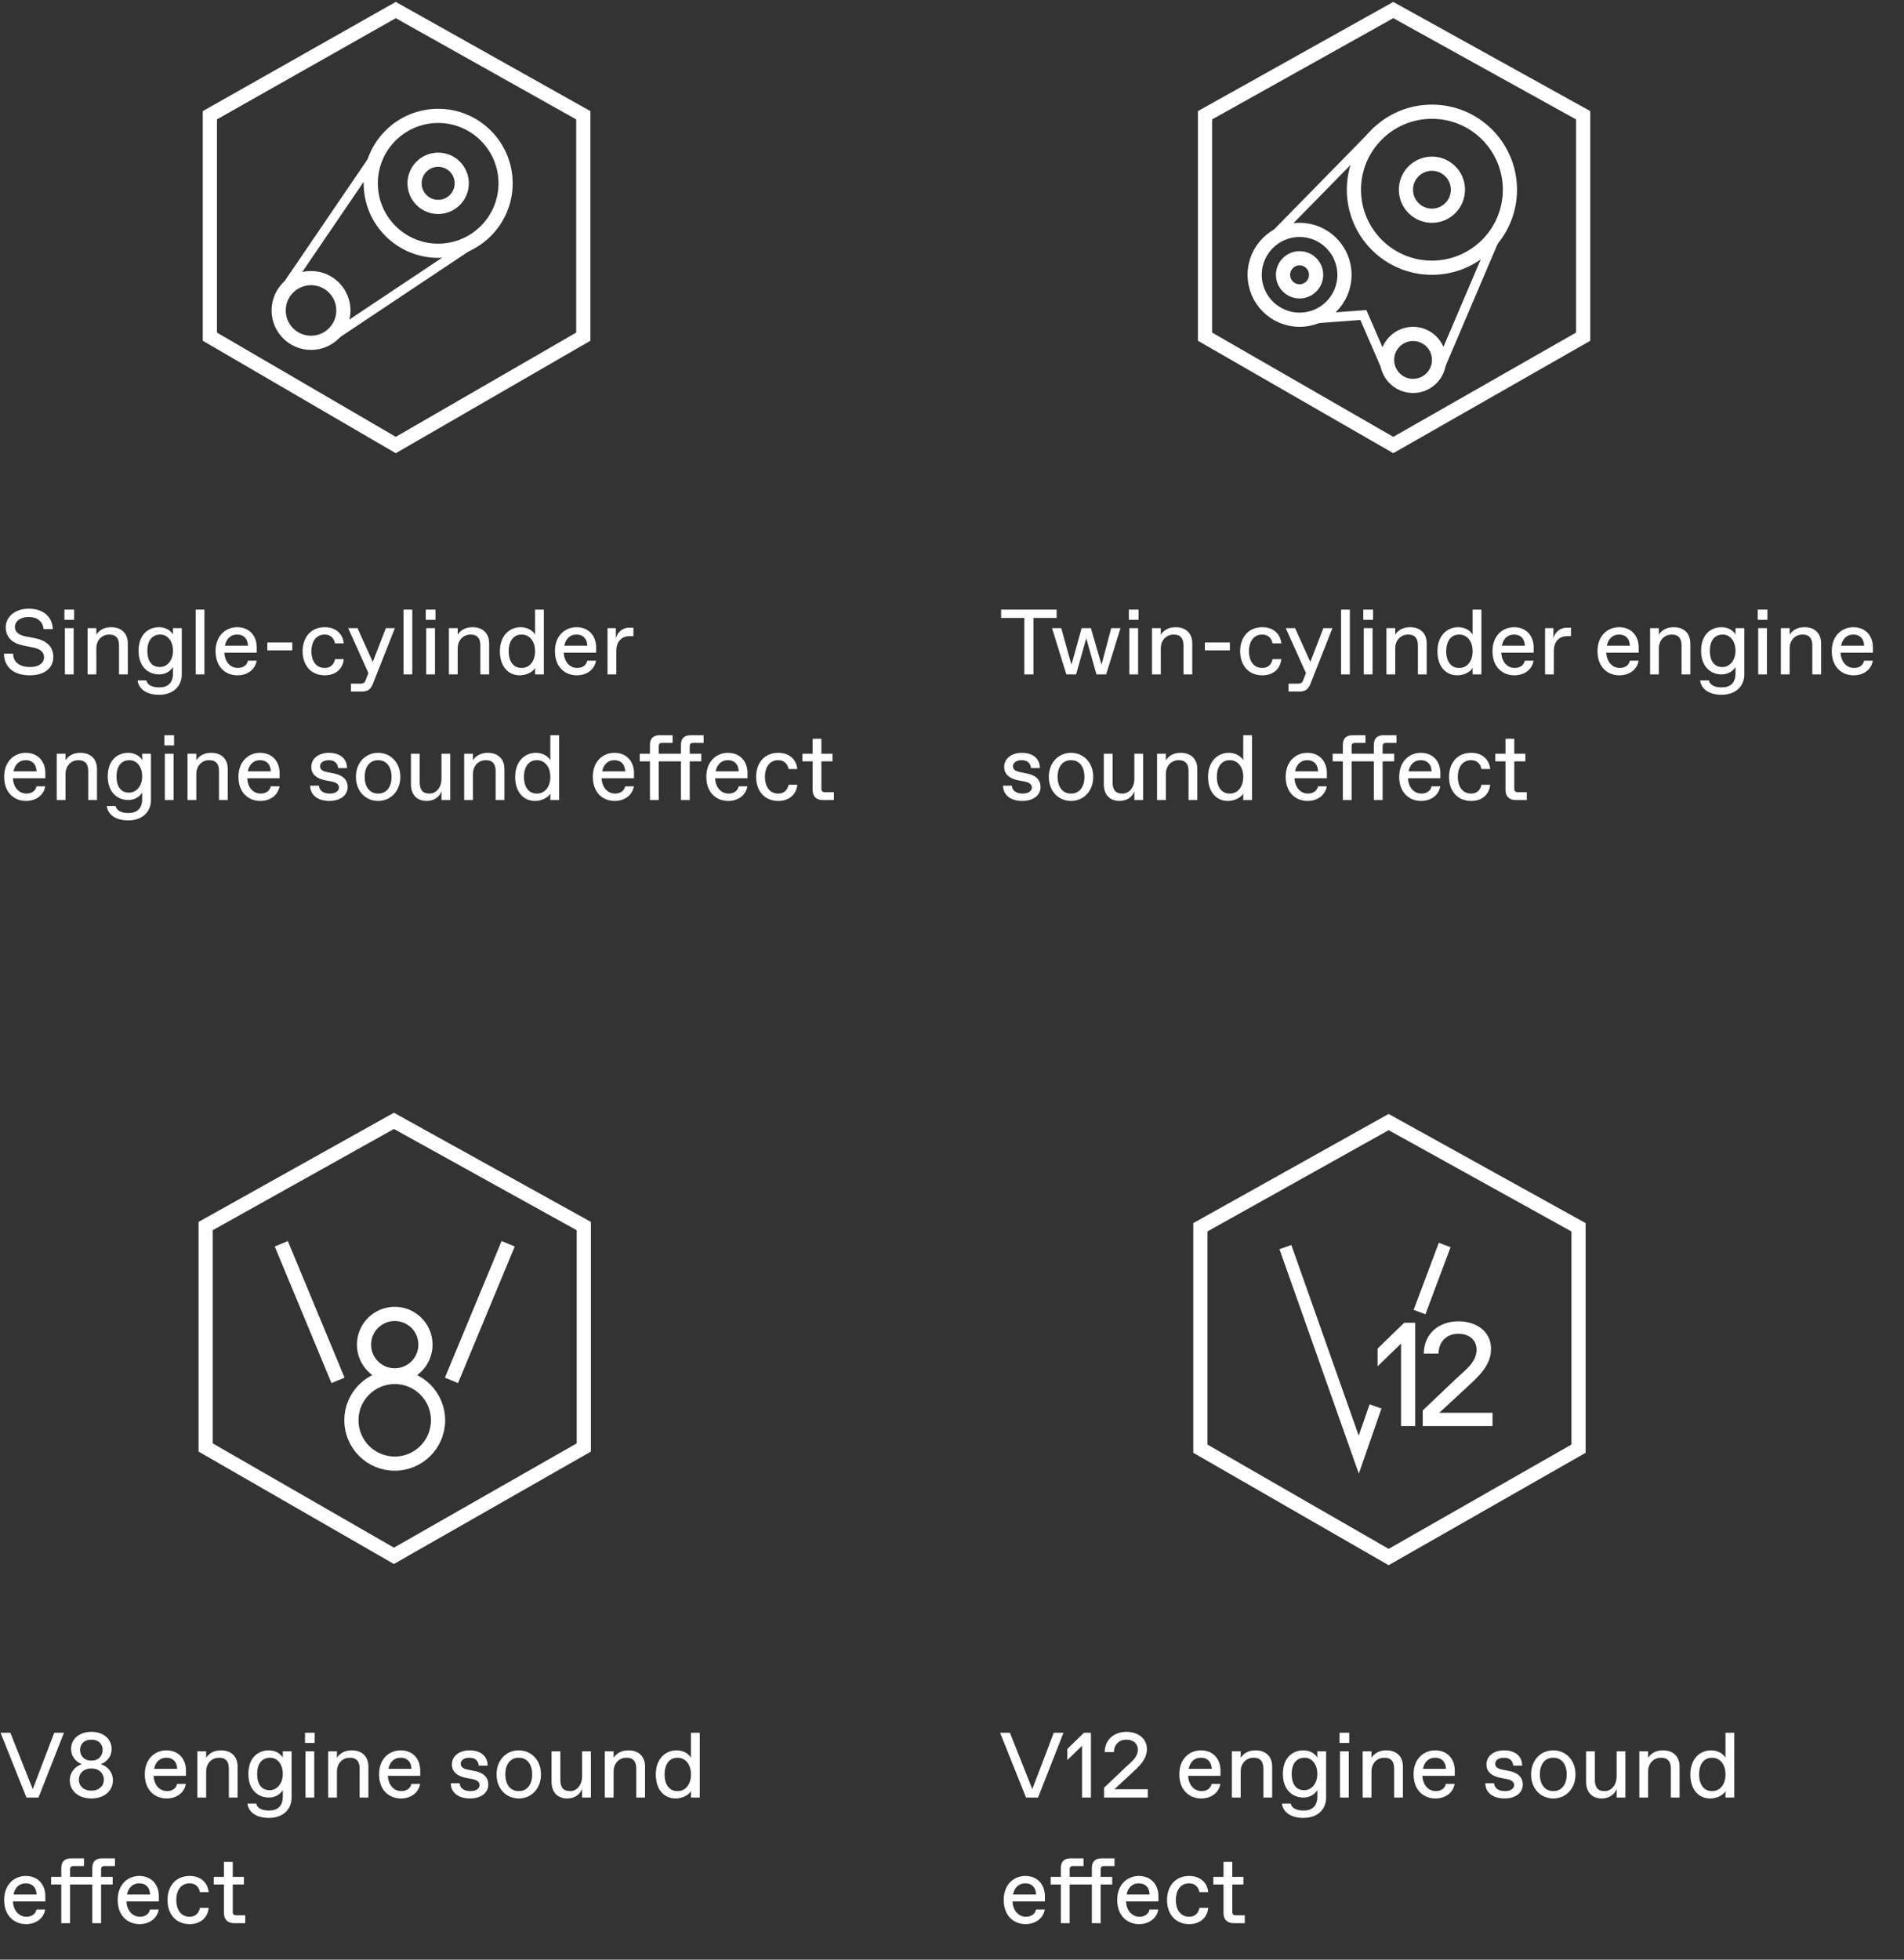 <svg xmlns="http://www.w3.org/2000/svg" fill="none" viewBox="0 0 379 390" height="390" width="379">
<rect x="0" y="0" width="379" height="390" fill="#333333" stroke="none"/>
<path stroke-width="2.823" stroke="white" d="M276.414 223.306L238.938 244.244V288.308L276.414 309.871L314.212 288.308V244.244L276.414 223.306Z"></path>
<path stroke-width="2.503" stroke="white" d="M255.867 248.188L270.469 289.491L273.807 279.895"></path>
<path stroke-width="2.503" stroke="white" d="M282.566 261.121L287.573 247.771"></path>
<path fill="white" d="M278.885 283.812V267.394L274.215 271.917V268.393L279.501 263.253H281.704V283.812H278.885ZM283.201 283.812V280.699L289.839 274.384C291.66 272.651 293.922 271.124 293.922 268.598C293.922 266.66 292.395 265.456 290.456 265.456H290.162C287.901 265.456 286.344 267.13 286.344 269.391H283.407C283.436 265.456 286.374 262.959 290.309 262.959C293.834 262.959 296.8 264.927 296.8 268.451C296.8 271.712 294.362 273.885 291.983 276.088L286.491 281.169H297.094V283.812H283.201Z"></path>
<path stroke-width="2.823" stroke="white" d="M78.411 223.065L40.934 244.004V288.068L78.411 309.631L116.208 288.068V244.004L78.411 223.065Z"></path>
<path stroke-width="2.823" stroke="white" d="M55.992 247.529L67.283 274.712"></path>
<path stroke-width="2.823" stroke="white" d="M101.156 247.529L89.865 274.712"></path>
<circle stroke-width="2.823" stroke="white" r="6.116" cy="267.602" cx="78.574"></circle>
<circle stroke-width="2.823" stroke="white" r="8.625" cy="282.656" cx="78.572"></circle>
<path stroke-width="2.823" stroke="white" d="M277.34 2L239.863 22.938V67.002L277.34 88.565L315.138 67.002V22.938L277.34 2Z"></path>
<path stroke-width="1.882" stroke="white" d="M258.676 63.63L271.378 62.69L276.083 73.51"></path>
<circle stroke-width="2.823" stroke="white" r="5.175" cy="37.755" cx="285.032"></circle>
<circle stroke-width="2.823" stroke="white" r="5.175" cy="71.629" cx="281.274"></circle>
<circle stroke-width="2.823" stroke="white" r="3.293" cy="54.692" cx="258.685"></circle>
<circle stroke-width="2.823" stroke="white" r="15.525" cy="37.755" cx="285.03"></circle>
<circle stroke-width="2.823" stroke="white" r="8.939" cy="54.692" cx="258.686"></circle>
<path stroke-width="1.882" stroke="white" d="M300.081 41.52L286.438 73.512"></path>
<path stroke-width="1.882" stroke="white" d="M274.207 25.994L250.684 49.988"></path>
<path stroke-linecap="round" stroke-width="1.882" stroke="white" d="M74.361 31.618L57.012 57.088"></path>
<circle stroke-width="2.823" stroke="white" r="6.441" cy="61.786" cx="61.911"></circle>
<circle stroke-width="2.823" stroke="white" r="4.696" cy="36.483" cx="87.217"></circle>
<circle stroke-width="2.823" stroke="white" r="13.421" cy="36.483" cx="87.219"></circle>
<path stroke-linecap="round" stroke-width="1.882" stroke="white" d="M64.394 68.162L94.294 48.228"></path>
<path stroke-width="2.823" stroke="white" d="M78.782 2L41.773 22.938V67.002L78.782 88.565L116.107 67.002V22.938L78.782 2Z"></path>
<path fill="white" d="M0.774 130.09H2.616C2.616 131.822 3.979 132.743 5.913 132.743H6.098C7.811 132.743 8.769 131.877 8.769 130.809C8.769 129.759 7.995 129.151 6.632 128.874L4.569 128.451C2.505 128.045 1.142 126.866 1.142 124.822C1.142 122.795 2.948 121.137 5.729 121.137C8.585 121.137 10.409 122.721 10.519 125.19H8.658C8.566 123.716 7.387 122.795 5.84 122.795H5.637C4.034 122.795 2.966 123.661 2.966 124.803C2.966 125.798 3.832 126.387 4.9 126.608L6.964 127.014C9.211 127.456 10.611 128.635 10.611 130.753C10.611 133.001 8.787 134.401 5.932 134.401C2.892 134.401 0.866 132.927 0.774 130.09ZM12.914 134.217V125.006H14.664V134.217H12.914ZM12.821 123.348V121.321H14.756V123.348H12.821ZM17.429 134.217V125.006H19.179V126.295C19.732 125.466 20.653 124.822 22.127 124.822C24.245 124.822 25.443 126.111 25.443 128.045V134.217H23.693V128.414C23.693 127.124 23.14 126.295 21.832 126.295H21.685C20.377 126.295 19.179 127.308 19.179 129.059V134.217H17.429ZM31.671 138.27C29.092 138.27 27.581 137.072 27.397 135.414H29.147C29.331 136.335 30.326 136.796 31.579 136.796H31.763C33.329 136.796 34.434 135.967 34.434 134.033V132.743C33.974 133.48 33.053 134.217 31.671 134.217C29.552 134.217 27.581 132.743 27.581 129.519C27.581 126.295 29.497 124.822 31.671 124.822C33.053 124.822 34.066 125.558 34.434 126.295V125.006H36.184V134.217C36.184 136.52 34.526 138.27 31.671 138.27ZM29.331 129.519C29.331 131.822 30.436 132.743 31.744 132.743H31.892C33.163 132.743 34.434 131.546 34.434 129.519C34.434 127.493 33.255 126.295 31.984 126.295H31.837C30.529 126.295 29.331 127.216 29.331 129.519ZM38.946 134.217V121.321H40.696V134.217H38.946ZM47.256 134.401C44.972 134.401 42.908 132.817 42.908 129.593C42.908 126.406 45.027 124.822 47.201 124.822C49.596 124.822 51.106 126.48 51.106 128.874V129.888H44.659C44.769 131.988 46.114 132.927 47.238 132.927H47.385C48.288 132.927 49.154 132.467 49.338 131.49H51.088C50.756 133.351 49.154 134.401 47.256 134.401ZM44.769 128.506H49.356C49.282 126.903 48.325 126.295 47.275 126.295H47.127C46.169 126.295 45.101 126.866 44.769 128.506ZM53.208 129.427V127.861H58.182V129.427H53.208ZM64.654 134.401C61.818 134.401 60.233 132.319 60.233 129.611C60.233 126.903 61.818 124.822 64.654 124.822C66.755 124.822 68.247 126.056 68.431 128.045H66.681C66.515 127.032 65.778 126.295 64.728 126.295H64.581C62.812 126.295 61.983 127.861 61.983 129.611C61.983 131.361 62.812 132.927 64.581 132.927H64.728C65.778 132.927 66.515 132.19 66.681 131.177H68.431C68.247 133.167 66.755 134.401 64.654 134.401ZM69.857 137.625V136.059H71.681C72.289 136.059 72.565 135.93 72.786 135.359L73.339 133.959L69.305 125.006H71.165L74.205 131.73L76.802 125.006H78.608L74.205 136.151C73.707 137.349 73.063 137.625 71.957 137.625H69.857ZM80.323 134.217V121.321H82.073V134.217H80.323ZM84.839 134.217V125.006H86.589V134.217H84.839ZM84.747 123.348V121.321H86.681V123.348H84.747ZM89.355 134.217V125.006H91.105V126.295C91.657 125.466 92.578 124.822 94.052 124.822C96.171 124.822 97.368 126.111 97.368 128.045V134.217H95.618V128.414C95.618 127.124 95.065 126.295 93.757 126.295H93.61C92.302 126.295 91.105 127.308 91.105 129.059V134.217H89.355ZM103.467 134.401C101.165 134.401 99.507 132.651 99.507 129.611C99.507 126.572 101.349 124.822 103.652 124.822C104.941 124.822 106.046 125.466 106.507 126.295V121.321H108.257V134.217H106.507V132.927C106.046 133.756 104.757 134.401 103.467 134.401ZM101.257 129.611C101.257 131.822 102.362 132.927 103.762 132.927H103.909C105.217 132.927 106.507 131.822 106.507 129.611C106.507 127.401 105.217 126.295 103.909 126.295H103.762C102.362 126.295 101.257 127.401 101.257 129.611ZM114.81 134.401C112.526 134.401 110.462 132.817 110.462 129.593C110.462 126.406 112.581 124.822 114.755 124.822C117.149 124.822 118.66 126.48 118.66 128.874V129.888H112.212C112.323 131.988 113.668 132.927 114.791 132.927H114.939C115.842 132.927 116.707 132.467 116.892 131.49H118.642C118.31 133.351 116.707 134.401 114.81 134.401ZM112.323 128.506H116.91C116.836 126.903 115.878 126.295 114.828 126.295H114.681C113.723 126.295 112.654 126.866 112.323 128.506ZM120.928 134.217V125.006H122.586V127.032C122.954 125.651 124.059 124.914 125.257 124.914H126.086V126.608H125.349C123.691 126.608 122.678 127.714 122.678 129.556V134.217H120.928ZM5.177 159.401C2.892 159.401 0.829 157.817 0.829 154.593C0.829 151.406 2.948 149.822 5.121 149.822C7.516 149.822 9.027 151.48 9.027 153.874V154.888H2.579C2.69 156.988 4.034 157.927 5.158 157.927H5.306C6.208 157.927 7.074 157.467 7.258 156.49H9.008C8.677 158.351 7.074 159.401 5.177 159.401ZM2.69 153.506H7.277C7.203 151.903 6.245 151.295 5.195 151.295H5.048C4.09 151.295 3.021 151.866 2.69 153.506ZM11.294 159.217V150.006H13.044V151.295C13.597 150.466 14.518 149.822 15.992 149.822C18.11 149.822 19.308 151.111 19.308 153.045V159.217H17.558V153.414C17.558 152.124 17.005 151.295 15.697 151.295H15.55C14.242 151.295 13.044 152.308 13.044 154.059V159.217H11.294ZM25.536 163.27C22.957 163.27 21.446 162.072 21.262 160.414H23.012C23.197 161.335 24.191 161.796 25.444 161.796H25.628C27.194 161.796 28.299 160.967 28.299 159.033V157.743C27.839 158.48 26.918 159.217 25.536 159.217C23.418 159.217 21.446 157.743 21.446 154.519C21.446 151.295 23.362 149.822 25.536 149.822C26.918 149.822 27.931 150.558 28.299 151.295V150.006H30.049V159.217C30.049 161.52 28.392 163.27 25.536 163.27ZM23.197 154.519C23.197 156.822 24.302 157.743 25.61 157.743H25.757C27.028 157.743 28.299 156.546 28.299 154.519C28.299 152.493 27.12 151.295 25.849 151.295H25.702C24.394 151.295 23.197 152.216 23.197 154.519ZM32.811 159.217V150.006H34.561V159.217H32.811ZM32.719 148.348V146.321H34.653V148.348H32.719ZM37.326 159.217V150.006H39.077V151.295C39.629 150.466 40.55 149.822 42.024 149.822C44.143 149.822 45.34 151.111 45.34 153.045V159.217H43.59V153.414C43.59 152.124 43.037 151.295 41.729 151.295H41.582C40.274 151.295 39.077 152.308 39.077 154.059V159.217H37.326ZM51.808 159.401C49.523 159.401 47.46 157.817 47.46 154.593C47.46 151.406 49.579 149.822 51.752 149.822C54.147 149.822 55.658 151.48 55.658 153.874V154.888H49.21C49.321 156.988 50.666 157.927 51.789 157.927H51.937C52.839 157.927 53.705 157.467 53.889 156.49H55.639C55.308 158.351 53.705 159.401 51.808 159.401ZM49.321 153.506H53.908C53.834 151.903 52.876 151.295 51.826 151.295H51.679C50.721 151.295 49.652 151.866 49.321 153.506ZM61.741 156.361H63.491C63.584 157.467 64.505 157.927 65.61 157.927H65.739C66.697 157.927 67.471 157.467 67.471 156.73C67.471 156.14 67.01 155.735 66.089 155.551L64.744 155.293C63.252 154.998 61.962 154.224 61.962 152.659C61.962 150.816 63.602 149.822 65.444 149.822C67.858 149.822 69.073 151.111 69.073 152.861H67.305C67.231 152.032 66.715 151.295 65.499 151.295H65.389C64.357 151.295 63.712 151.83 63.712 152.474C63.712 153.119 64.173 153.469 65.094 153.653L66.549 153.948C67.95 154.224 69.202 154.98 69.202 156.638C69.202 158.296 67.71 159.401 65.573 159.401C63.123 159.401 61.741 158.111 61.741 156.361ZM75.268 159.401C72.781 159.401 70.847 157.467 70.847 154.611C70.847 151.756 72.781 149.822 75.268 149.822C77.755 149.822 79.69 151.756 79.69 154.611C79.69 157.467 77.755 159.401 75.268 159.401ZM72.597 154.611C72.597 156.73 73.703 157.927 75.195 157.927H75.342C76.834 157.927 77.94 156.73 77.94 154.611C77.94 152.493 76.834 151.295 75.342 151.295H75.195C73.703 151.295 72.597 152.493 72.597 154.611ZM84.928 159.401C82.865 159.401 81.796 158.019 81.796 156.085V150.006H83.546V155.717C83.546 157.19 84.154 157.927 85.407 157.927H85.555C86.734 157.927 87.876 156.822 87.876 154.98V150.006H89.626V159.217H87.876V157.467C87.526 158.48 86.531 159.401 84.928 159.401ZM92.395 159.217V150.006H94.145V151.295C94.698 150.466 95.619 149.822 97.093 149.822C99.211 149.822 100.409 151.111 100.409 153.045V159.217H98.658V153.414C98.658 152.124 98.106 151.295 96.798 151.295H96.65C95.342 151.295 94.145 152.308 94.145 154.059V159.217H92.395ZM106.508 159.401C104.205 159.401 102.547 157.651 102.547 154.611C102.547 151.572 104.389 149.822 106.692 149.822C107.981 149.822 109.087 150.466 109.547 151.295V146.321H111.297V159.217H109.547V157.927C109.087 158.756 107.797 159.401 106.508 159.401ZM104.297 154.611C104.297 156.822 105.402 157.927 106.802 157.927H106.95C108.258 157.927 109.547 156.822 109.547 154.611C109.547 152.401 108.258 151.295 106.95 151.295H106.802C105.402 151.295 104.297 152.401 104.297 154.611ZM122.348 159.401C120.063 159.401 118 157.817 118 154.593C118 151.406 120.119 149.822 122.293 149.822C124.687 149.822 126.198 151.48 126.198 153.874V154.888H119.75C119.861 156.988 121.206 157.927 122.329 157.927H122.477C123.379 157.927 124.245 157.467 124.43 156.49H126.18C125.848 158.351 124.245 159.401 122.348 159.401ZM119.861 153.506H124.448C124.374 151.903 123.416 151.295 122.366 151.295H122.219C121.261 151.295 120.192 151.866 119.861 153.506ZM129.372 159.217V151.516H127.346V150.006H129.372V148.256C129.372 146.966 130.017 146.321 131.306 146.321H133.886V147.85H131.859C131.306 147.85 131.122 148.035 131.122 148.587V150.006H135.544V148.256C135.544 146.966 136.188 146.321 137.478 146.321H140.057V147.85H138.031C137.478 147.85 137.294 148.035 137.294 148.587V150.006H139.596V151.516H137.294V159.217H135.544V151.516H131.122V159.217H129.372ZM144.944 159.401C142.659 159.401 140.596 157.817 140.596 154.593C140.596 151.406 142.715 149.822 144.888 149.822C147.283 149.822 148.794 151.48 148.794 153.874V154.888H142.346C142.457 156.988 143.802 157.927 144.925 157.927H145.073C145.975 157.927 146.841 157.467 147.025 156.49H148.776C148.444 158.351 146.841 159.401 144.944 159.401ZM142.457 153.506H147.044C146.97 151.903 146.012 151.295 144.962 151.295H144.815C143.857 151.295 142.788 151.866 142.457 153.506ZM154.93 159.401C152.093 159.401 150.509 157.319 150.509 154.611C150.509 151.903 152.093 149.822 154.93 149.822C157.03 149.822 158.522 151.056 158.707 153.045H156.957C156.791 152.032 156.054 151.295 155.004 151.295H154.856C153.088 151.295 152.259 152.861 152.259 154.611C152.259 156.361 153.088 157.927 154.856 157.927H155.004C156.054 157.927 156.791 157.19 156.957 156.177H158.707C158.522 158.167 157.03 159.401 154.93 159.401ZM163.779 159.217C162.489 159.217 161.752 158.48 161.752 157.19V151.516H159.726V150.006H161.752V147.021H163.502V150.006H165.713V151.516H163.502V156.914C163.502 157.467 163.687 157.651 164.239 157.651H165.989V159.217H163.779Z"></path>
<path fill="white" d="M5.269 357.738L0.111 344.843H2.063L6.521 356.062L10.795 344.843H12.73L7.664 357.738H5.269ZM18.187 344.659C20.563 344.659 22.221 346.059 22.221 348.067C22.221 349.54 21.3 350.646 20.047 351.106C21.355 351.438 22.479 352.709 22.479 354.275C22.479 356.43 20.729 357.923 18.187 357.923C15.644 357.923 13.894 356.43 13.894 354.275C13.894 352.709 15.018 351.438 16.326 351.106C15.073 350.646 14.152 349.54 14.152 348.067C14.152 346.059 15.81 344.659 18.187 344.659ZM15.7 354.183C15.7 355.472 16.713 356.357 18.095 356.357H18.279C19.66 356.357 20.674 355.472 20.674 354.183C20.674 352.875 19.66 351.954 18.279 351.954H18.095C16.713 351.954 15.7 352.875 15.7 354.183ZM15.939 348.251C15.939 349.467 16.805 350.388 18.095 350.388H18.279C19.568 350.388 20.434 349.467 20.434 348.251C20.434 347.053 19.568 346.224 18.279 346.224H18.095C16.805 346.224 15.939 347.053 15.939 348.251ZM33.17 357.923C30.885 357.923 28.822 356.338 28.822 353.114C28.822 349.927 30.941 348.343 33.114 348.343C35.509 348.343 37.02 350.001 37.02 352.396V353.409H30.572C30.683 355.509 32.027 356.449 33.151 356.449H33.299C34.201 356.449 35.067 355.988 35.251 355.012H37.001C36.67 356.872 35.067 357.923 33.17 357.923ZM30.683 352.027H35.27C35.196 350.425 34.238 349.817 33.188 349.817H33.041C32.083 349.817 31.014 350.388 30.683 352.027ZM39.287 357.738V348.527H41.038V349.817C41.59 348.988 42.511 348.343 43.985 348.343C46.103 348.343 47.301 349.633 47.301 351.567V357.738H45.551V351.935C45.551 350.646 44.998 349.817 43.69 349.817H43.543C42.235 349.817 41.038 350.83 41.038 352.58V357.738H39.287ZM53.529 361.791C50.95 361.791 49.439 360.594 49.255 358.936H51.005C51.19 359.857 52.184 360.317 53.437 360.317H53.621C55.187 360.317 56.292 359.488 56.292 357.554V356.265C55.832 357.001 54.911 357.738 53.529 357.738C51.41 357.738 49.439 356.265 49.439 353.041C49.439 349.817 51.355 348.343 53.529 348.343C54.911 348.343 55.924 349.08 56.292 349.817V348.527H58.042V357.738C58.042 360.041 56.385 361.791 53.529 361.791ZM51.19 353.041C51.19 355.343 52.295 356.265 53.603 356.265H53.75C55.021 356.265 56.292 355.067 56.292 353.041C56.292 351.014 55.113 349.817 53.842 349.817H53.695C52.387 349.817 51.19 350.738 51.19 353.041ZM60.804 357.738V348.527H62.554V357.738H60.804ZM60.712 346.869V344.843H62.646V346.869H60.712ZM65.319 357.738V348.527H67.07V349.817C67.622 348.988 68.543 348.343 70.017 348.343C72.136 348.343 73.333 349.633 73.333 351.567V357.738H71.583V351.935C71.583 350.646 71.03 349.817 69.722 349.817H69.575C68.267 349.817 67.07 350.83 67.07 352.58V357.738H65.319ZM79.801 357.923C77.516 357.923 75.453 356.338 75.453 353.114C75.453 349.927 77.572 348.343 79.745 348.343C82.14 348.343 83.651 350.001 83.651 352.396V353.409H77.203C77.314 355.509 78.659 356.449 79.782 356.449H79.93C80.832 356.449 81.698 355.988 81.882 355.012H83.632C83.301 356.872 81.698 357.923 79.801 357.923ZM77.314 352.027H81.901C81.827 350.425 80.869 349.817 79.819 349.817H79.672C78.714 349.817 77.645 350.388 77.314 352.027ZM89.734 354.883H91.484C91.576 355.988 92.498 356.449 93.603 356.449H93.732C94.69 356.449 95.464 355.988 95.464 355.251C95.464 354.662 95.003 354.256 94.082 354.072L92.737 353.814C91.245 353.52 89.955 352.746 89.955 351.18C89.955 349.338 91.595 348.343 93.437 348.343C95.85 348.343 97.066 349.633 97.066 351.383H95.298C95.224 350.554 94.708 349.817 93.492 349.817H93.382C92.35 349.817 91.706 350.351 91.706 350.996C91.706 351.641 92.166 351.991 93.087 352.175L94.543 352.47C95.943 352.746 97.195 353.501 97.195 355.159C97.195 356.817 95.703 357.923 93.566 357.923C91.116 357.923 89.734 356.633 89.734 354.883ZM103.261 357.923C100.774 357.923 98.84 355.988 98.84 353.133C98.84 350.277 100.774 348.343 103.261 348.343C105.748 348.343 107.683 350.277 107.683 353.133C107.683 355.988 105.748 357.923 103.261 357.923ZM100.59 353.133C100.59 355.251 101.695 356.449 103.188 356.449H103.335C104.827 356.449 105.933 355.251 105.933 353.133C105.933 351.014 104.827 349.817 103.335 349.817H103.188C101.695 349.817 100.59 351.014 100.59 353.133ZM112.921 357.923C110.858 357.923 109.789 356.541 109.789 354.607V348.527H111.54V354.238C111.54 355.712 112.147 356.449 113.4 356.449H113.548C114.727 356.449 115.869 355.343 115.869 353.501V348.527H117.619V357.738H115.869V355.988C115.519 357.001 114.524 357.923 112.921 357.923ZM120.388 357.738V348.527H122.138V349.817C122.691 348.988 123.612 348.343 125.086 348.343C127.204 348.343 128.402 349.633 128.402 351.567V357.738H126.651V351.935C126.651 350.646 126.099 349.817 124.791 349.817H124.643C123.335 349.817 122.138 350.83 122.138 352.58V357.738H120.388ZM134.501 357.923C132.198 357.923 130.54 356.172 130.54 353.133C130.54 350.093 132.382 348.343 134.685 348.343C135.974 348.343 137.08 348.988 137.54 349.817V344.843H139.29V357.738H137.54V356.449C137.08 357.278 135.79 357.923 134.501 357.923ZM132.29 353.133C132.29 355.343 133.395 356.449 134.795 356.449H134.943C136.251 356.449 137.54 355.343 137.54 353.133C137.54 350.922 136.251 349.817 134.943 349.817H134.795C133.395 349.817 132.29 350.922 132.29 353.133ZM5.177 382.923C2.892 382.923 0.829 381.338 0.829 378.114C0.829 374.927 2.948 373.343 5.121 373.343C7.516 373.343 9.027 375.001 9.027 377.396V378.409H2.579C2.69 380.509 4.034 381.449 5.158 381.449H5.306C6.208 381.449 7.074 380.988 7.258 380.012H9.008C8.677 381.872 7.074 382.923 5.177 382.923ZM2.69 377.027H7.277C7.203 375.425 6.245 374.817 5.195 374.817H5.048C4.09 374.817 3.021 375.388 2.69 377.027ZM12.201 382.738V375.038H10.175V373.527H12.201V371.777C12.201 370.488 12.846 369.843 14.135 369.843H16.714V371.372H14.688C14.135 371.372 13.951 371.556 13.951 372.109V373.527H18.372V371.777C18.372 370.488 19.017 369.843 20.307 369.843H22.886V371.372H20.859C20.307 371.372 20.122 371.556 20.122 372.109V373.527H22.425V375.038H20.122V382.738H18.372V375.038H13.951V382.738H12.201ZM27.773 382.923C25.488 382.923 23.425 381.338 23.425 378.114C23.425 374.927 25.543 373.343 27.717 373.343C30.112 373.343 31.623 375.001 31.623 377.396V378.409H25.175C25.285 380.509 26.63 381.449 27.754 381.449H27.901C28.804 381.449 29.67 380.988 29.854 380.012H31.604C31.273 381.872 29.67 382.923 27.773 382.923ZM25.285 377.027H29.873C29.799 375.425 28.841 374.817 27.791 374.817H27.644C26.686 374.817 25.617 375.388 25.285 377.027ZM37.759 382.923C34.922 382.923 33.338 380.841 33.338 378.133C33.338 375.425 34.922 373.343 37.759 373.343C39.859 373.343 41.351 374.577 41.535 376.567H39.785C39.62 375.554 38.883 374.817 37.833 374.817H37.685C35.917 374.817 35.088 376.383 35.088 378.133C35.088 379.883 35.917 381.449 37.685 381.449H37.833C38.883 381.449 39.62 380.712 39.785 379.699H41.535C41.351 381.688 39.859 382.923 37.759 382.923ZM46.607 382.738C45.318 382.738 44.581 382.001 44.581 380.712V375.038H42.554V373.527H44.581V370.543H46.331V373.527H48.542V375.038H46.331V380.436C46.331 380.988 46.515 381.172 47.068 381.172H48.818V382.738H46.607Z"></path>
<path fill="white" d="M203.884 134.217V122.979H199.278V121.321H210.331V122.979H205.726V134.217H203.884ZM212.263 134.217L209.408 125.006H211.25L213.277 132.282L215.303 125.006H217.145L219.264 132.282L221.198 125.006H223.04L220.185 134.217H218.251L216.224 127.014L214.198 134.217H212.263ZM224.795 134.217V125.006H226.546V134.217H224.795ZM224.703 123.348V121.321H226.638V123.348H224.703ZM229.311 134.217V125.006H231.061V126.295C231.614 125.466 232.535 124.822 234.009 124.822C236.127 124.822 237.325 126.111 237.325 128.045V134.217H235.575V128.414C235.575 127.124 235.022 126.295 233.714 126.295H233.566C232.259 126.295 231.061 127.308 231.061 129.059V134.217H229.311ZM239.831 129.427V127.861H244.805V129.427H239.831ZM251.278 134.401C248.441 134.401 246.857 132.319 246.857 129.611C246.857 126.903 248.441 124.822 251.278 124.822C253.378 124.822 254.87 126.056 255.054 128.045H253.304C253.139 127.032 252.402 126.295 251.352 126.295H251.204C249.436 126.295 248.607 127.861 248.607 129.611C248.607 131.361 249.436 132.927 251.204 132.927H251.352C252.402 132.927 253.139 132.19 253.304 131.177H255.054C254.87 133.167 253.378 134.401 251.278 134.401ZM256.481 137.625V136.059H258.304C258.912 136.059 259.189 135.93 259.41 135.359L259.962 133.959L255.928 125.006H257.789L260.828 131.73L263.426 125.006H265.231L260.828 136.151C260.331 137.349 259.686 137.625 258.581 137.625H256.481ZM266.947 134.217V121.321H268.697V134.217H266.947ZM271.462 134.217V125.006H273.212V134.217H271.462ZM271.37 123.348V121.321H273.305V123.348H271.37ZM275.978 134.217V125.006H277.728V126.295C278.281 125.466 279.202 124.822 280.676 124.822C282.794 124.822 283.992 126.111 283.992 128.045V134.217H282.241V128.414C282.241 127.124 281.689 126.295 280.381 126.295H280.233C278.926 126.295 277.728 127.308 277.728 129.059V134.217H275.978ZM290.091 134.401C287.788 134.401 286.13 132.651 286.13 129.611C286.13 126.572 287.972 124.822 290.275 124.822C291.565 124.822 292.67 125.466 293.13 126.295V121.321H294.881V134.217H293.13V132.927C292.67 133.756 291.38 134.401 290.091 134.401ZM287.88 129.611C287.88 131.822 288.985 132.927 290.386 132.927H290.533C291.841 132.927 293.13 131.822 293.13 129.611C293.13 127.401 291.841 126.295 290.533 126.295H290.386C288.985 126.295 287.88 127.401 287.88 129.611ZM301.433 134.401C299.149 134.401 297.086 132.817 297.086 129.593C297.086 126.406 299.204 124.822 301.378 124.822C303.773 124.822 305.284 126.48 305.284 128.874V129.888H298.836C298.946 131.988 300.291 132.927 301.415 132.927H301.562C302.465 132.927 303.331 132.467 303.515 131.49H305.265C304.934 133.351 303.331 134.401 301.433 134.401ZM298.946 128.506H303.533C303.46 126.903 302.502 126.295 301.452 126.295H301.304C300.346 126.295 299.278 126.866 298.946 128.506ZM307.551 134.217V125.006H309.209V127.032C309.577 125.651 310.683 124.914 311.88 124.914H312.709V126.608H311.972C310.314 126.608 309.301 127.714 309.301 129.556V134.217H307.551ZM322.338 134.401C320.054 134.401 317.991 132.817 317.991 129.593C317.991 126.406 320.109 124.822 322.283 124.822C324.678 124.822 326.188 126.48 326.188 128.874V129.888H319.741C319.851 131.988 321.196 132.927 322.32 132.927H322.467C323.37 132.927 324.236 132.467 324.42 131.49H326.17C325.838 133.351 324.236 134.401 322.338 134.401ZM319.851 128.506H324.438C324.365 126.903 323.407 126.295 322.357 126.295H322.209C321.251 126.295 320.183 126.866 319.851 128.506ZM328.456 134.217V125.006H330.206V126.295C330.759 125.466 331.68 124.822 333.153 124.822C335.272 124.822 336.469 126.111 336.469 128.045V134.217H334.719V128.414C334.719 127.124 334.167 126.295 332.859 126.295H332.711C331.403 126.295 330.206 127.308 330.206 129.059V134.217H328.456ZM342.698 138.27C340.119 138.27 338.608 137.072 338.424 135.414H340.174C340.358 136.335 341.353 136.796 342.605 136.796H342.79C344.356 136.796 345.461 135.967 345.461 134.033V132.743C345 133.48 344.079 134.217 342.698 134.217C340.579 134.217 338.608 132.743 338.608 129.519C338.608 126.295 340.524 124.822 342.698 124.822C344.079 124.822 345.092 125.558 345.461 126.295V125.006H347.211V134.217C347.211 136.52 345.553 138.27 342.698 138.27ZM340.358 129.519C340.358 131.822 341.463 132.743 342.771 132.743H342.919C344.19 132.743 345.461 131.546 345.461 129.519C345.461 127.493 344.282 126.295 343.011 126.295H342.863C341.555 126.295 340.358 127.216 340.358 129.519ZM349.972 134.217V125.006H351.722V134.217H349.972ZM349.88 123.348V121.321H351.815V123.348H349.88ZM354.488 134.217V125.006H356.238V126.295C356.791 125.466 357.712 124.822 359.186 124.822C361.304 124.822 362.502 126.111 362.502 128.045V134.217H360.751V128.414C360.751 127.124 360.199 126.295 358.891 126.295H358.743C357.435 126.295 356.238 127.308 356.238 129.059V134.217H354.488ZM368.969 134.401C366.685 134.401 364.622 132.817 364.622 129.593C364.622 126.406 366.74 124.822 368.914 124.822C371.309 124.822 372.819 126.48 372.819 128.874V129.888H366.372C366.482 131.988 367.827 132.927 368.951 132.927H369.098C370.001 132.927 370.867 132.467 371.051 131.49H372.801C372.469 133.351 370.867 134.401 368.969 134.401ZM366.482 128.506H371.069C370.996 126.903 370.038 126.295 368.988 126.295H368.84C367.882 126.295 366.814 126.866 366.482 128.506ZM199.665 156.361H201.415C201.507 157.467 202.428 157.927 203.534 157.927H203.662C204.62 157.927 205.394 157.467 205.394 156.73C205.394 156.14 204.934 155.735 204.013 155.551L202.668 155.293C201.175 154.998 199.886 154.224 199.886 152.659C199.886 150.816 201.526 149.822 203.368 149.822C205.781 149.822 206.997 151.111 206.997 152.861H205.228C205.155 152.032 204.639 151.295 203.423 151.295H203.312C202.281 151.295 201.636 151.83 201.636 152.474C201.636 153.119 202.097 153.469 203.018 153.653L204.473 153.948C205.873 154.224 207.126 154.98 207.126 156.638C207.126 158.296 205.634 159.401 203.497 159.401C201.047 159.401 199.665 158.111 199.665 156.361ZM213.192 159.401C210.705 159.401 208.771 157.467 208.771 154.611C208.771 151.756 210.705 149.822 213.192 149.822C215.679 149.822 217.613 151.756 217.613 154.611C217.613 157.467 215.679 159.401 213.192 159.401ZM210.521 154.611C210.521 156.73 211.626 157.927 213.118 157.927H213.266C214.758 157.927 215.863 156.73 215.863 154.611C215.863 152.493 214.758 151.295 213.266 151.295H213.118C211.626 151.295 210.521 152.493 210.521 154.611ZM222.852 159.401C220.788 159.401 219.72 158.019 219.72 156.085V150.006H221.47V155.717C221.47 157.19 222.078 157.927 223.331 157.927H223.478C224.657 157.927 225.799 156.822 225.799 154.98V150.006H227.549V159.217H225.799V157.467C225.449 158.48 224.454 159.401 222.852 159.401ZM230.318 159.217V150.006H232.069V151.295C232.621 150.466 233.542 149.822 235.016 149.822C237.135 149.822 238.332 151.111 238.332 153.045V159.217H236.582V153.414C236.582 152.124 236.029 151.295 234.721 151.295H234.574C233.266 151.295 232.069 152.308 232.069 154.059V159.217H230.318ZM244.431 159.401C242.128 159.401 240.47 157.651 240.47 154.611C240.47 151.572 242.313 149.822 244.615 149.822C245.905 149.822 247.01 150.466 247.471 151.295V146.321H249.221V159.217H247.471V157.927C247.01 158.756 245.721 159.401 244.431 159.401ZM242.221 154.611C242.221 156.822 243.326 157.927 244.726 157.927H244.873C246.181 157.927 247.471 156.822 247.471 154.611C247.471 152.401 246.181 151.295 244.873 151.295H244.726C243.326 151.295 242.221 152.401 242.221 154.611ZM260.271 159.401C257.987 159.401 255.924 157.817 255.924 154.593C255.924 151.406 258.042 149.822 260.216 149.822C262.611 149.822 264.122 151.48 264.122 153.874V154.888H257.674C257.784 156.988 259.129 157.927 260.253 157.927H260.4C261.303 157.927 262.169 157.467 262.353 156.49H264.103C263.772 158.351 262.169 159.401 260.271 159.401ZM257.784 153.506H262.372C262.298 151.903 261.34 151.295 260.29 151.295H260.142C259.184 151.295 258.116 151.866 257.784 153.506ZM267.296 159.217V151.516H265.269V150.006H267.296V148.256C267.296 146.966 267.94 146.321 269.23 146.321H271.809V147.85H269.783C269.23 147.85 269.046 148.035 269.046 148.587V150.006H273.467V148.256C273.467 146.966 274.112 146.321 275.401 146.321H277.981V147.85H275.954C275.401 147.85 275.217 148.035 275.217 148.587V150.006H277.52V151.516H275.217V159.217H273.467V151.516H269.046V159.217H267.296ZM282.867 159.401C280.583 159.401 278.52 157.817 278.52 154.593C278.52 151.406 280.638 149.822 282.812 149.822C285.207 149.822 286.718 151.48 286.718 153.874V154.888H280.27C280.38 156.988 281.725 157.927 282.849 157.927H282.996C283.899 157.927 284.765 157.467 284.949 156.49H286.699C286.367 158.351 284.765 159.401 282.867 159.401ZM280.38 153.506H284.967C284.894 151.903 283.936 151.295 282.886 151.295H282.738C281.78 151.295 280.712 151.866 280.38 153.506ZM292.854 159.401C290.017 159.401 288.432 157.319 288.432 154.611C288.432 151.903 290.017 149.822 292.854 149.822C294.954 149.822 296.446 151.056 296.63 153.045H294.88C294.714 152.032 293.977 151.295 292.927 151.295H292.78C291.011 151.295 290.182 152.861 290.182 154.611C290.182 156.361 291.011 157.927 292.78 157.927H292.927C293.977 157.927 294.714 157.19 294.88 156.177H296.63C296.446 158.167 294.954 159.401 292.854 159.401ZM301.702 159.217C300.413 159.217 299.676 158.48 299.676 157.19V151.516H297.649V150.006H299.676V147.021H301.426V150.006H303.637V151.516H301.426V156.914C301.426 157.467 301.61 157.651 302.163 157.651H303.913V159.217H301.702Z"></path>
<path fill="white" d="M204.234 357.738L199.075 344.843H201.028L205.486 356.062L209.76 344.843H211.695L206.628 357.738H204.234ZM215.383 357.738V347.44L212.454 350.277V348.067L215.77 344.843H217.152V357.738H215.383ZM219.765 357.738V355.786L223.929 351.825C225.071 350.738 226.489 349.78 226.489 348.196C226.489 346.98 225.531 346.224 224.316 346.224H224.131C222.713 346.224 221.736 347.275 221.736 348.693H219.894C219.913 346.224 221.755 344.659 224.223 344.659C226.434 344.659 228.295 345.893 228.295 348.104C228.295 350.148 226.766 351.512 225.274 352.893L221.829 356.08H228.479V357.738H219.765ZM239.097 357.923C236.812 357.923 234.749 356.338 234.749 353.114C234.749 349.927 236.868 348.343 239.041 348.343C241.436 348.343 242.947 350.001 242.947 352.396V353.409H236.499C236.61 355.509 237.955 356.449 239.078 356.449H239.226C240.128 356.449 240.994 355.988 241.178 355.012H242.929C242.597 356.872 240.994 357.923 239.097 357.923ZM236.61 352.027H241.197C241.123 350.425 240.165 349.817 239.115 349.817H238.968C238.01 349.817 236.941 350.388 236.61 352.027ZM245.214 357.738V348.527H246.965V349.817C247.517 348.988 248.438 348.343 249.912 348.343C252.031 348.343 253.228 349.633 253.228 351.567V357.738H251.478V351.935C251.478 350.646 250.925 349.817 249.617 349.817H249.47C248.162 349.817 246.965 350.83 246.965 352.58V357.738H245.214ZM259.456 361.791C256.877 361.791 255.366 360.594 255.182 358.936H256.932C257.117 359.857 258.111 360.317 259.364 360.317H259.548C261.114 360.317 262.22 359.488 262.22 357.554V356.265C261.759 357.001 260.838 357.738 259.456 357.738C257.338 357.738 255.366 356.265 255.366 353.041C255.366 349.817 257.282 348.343 259.456 348.343C260.838 348.343 261.851 349.08 262.22 349.817V348.527H263.97V357.738C263.97 360.041 262.312 361.791 259.456 361.791ZM257.117 353.041C257.117 355.343 258.222 356.265 259.53 356.265H259.677C260.948 356.265 262.22 355.067 262.22 353.041C262.22 351.014 261.041 349.817 259.769 349.817H259.622C258.314 349.817 257.117 350.738 257.117 353.041ZM266.731 357.738V348.527H268.481V357.738H266.731ZM266.639 346.869V344.843H268.573V346.869H266.639ZM271.247 357.738V348.527H272.997V349.817C273.549 348.988 274.47 348.343 275.944 348.343C278.063 348.343 279.26 349.633 279.26 351.567V357.738H277.51V351.935C277.51 350.646 276.957 349.817 275.649 349.817H275.502C274.194 349.817 272.997 350.83 272.997 352.58V357.738H271.247ZM285.728 357.923C283.443 357.923 281.38 356.338 281.38 353.114C281.38 349.927 283.499 348.343 285.672 348.343C288.067 348.343 289.578 350.001 289.578 352.396V353.409H283.13C283.241 355.509 284.586 356.449 285.709 356.449H285.857C286.759 356.449 287.625 355.988 287.809 355.012H289.56C289.228 356.872 287.625 357.923 285.728 357.923ZM283.241 352.027H287.828C287.754 350.425 286.796 349.817 285.746 349.817H285.599C284.641 349.817 283.572 350.388 283.241 352.027ZM295.661 354.883H297.412C297.504 355.988 298.425 356.449 299.53 356.449H299.659C300.617 356.449 301.391 355.988 301.391 355.251C301.391 354.662 300.93 354.256 300.009 354.072L298.664 353.814C297.172 353.52 295.883 352.746 295.883 351.18C295.883 349.338 297.522 348.343 299.364 348.343C301.778 348.343 302.993 349.633 302.993 351.383H301.225C301.151 350.554 300.635 349.817 299.42 349.817H299.309C298.277 349.817 297.633 350.351 297.633 350.996C297.633 351.641 298.093 351.991 299.014 352.175L300.47 352.47C301.87 352.746 303.122 353.501 303.122 355.159C303.122 356.817 301.63 357.923 299.493 357.923C297.043 357.923 295.661 356.633 295.661 354.883ZM309.188 357.923C306.701 357.923 304.767 355.988 304.767 353.133C304.767 350.277 306.701 348.343 309.188 348.343C311.675 348.343 313.61 350.277 313.61 353.133C313.61 355.988 311.675 357.923 309.188 357.923ZM306.517 353.133C306.517 355.251 307.623 356.449 309.115 356.449H309.262C310.754 356.449 311.86 355.251 311.86 353.133C311.86 351.014 310.754 349.817 309.262 349.817H309.115C307.623 349.817 306.517 351.014 306.517 353.133ZM318.848 357.923C316.785 357.923 315.717 356.541 315.717 354.607V348.527H317.467V354.238C317.467 355.712 318.075 356.449 319.327 356.449H319.475C320.654 356.449 321.796 355.343 321.796 353.501V348.527H323.546V357.738H321.796V355.988C321.446 357.001 320.451 357.923 318.848 357.923ZM326.315 357.738V348.527H328.065V349.817C328.618 348.988 329.539 348.343 331.013 348.343C333.131 348.343 334.329 349.633 334.329 351.567V357.738H332.579V351.935C332.579 350.646 332.026 349.817 330.718 349.817H330.571C329.263 349.817 328.065 350.83 328.065 352.58V357.738H326.315ZM340.428 357.923C338.125 357.923 336.467 356.172 336.467 353.133C336.467 350.093 338.309 348.343 340.612 348.343C341.902 348.343 343.007 348.988 343.467 349.817V344.843H345.218V357.738H343.467V356.449C343.007 357.278 341.717 357.923 340.428 357.923ZM338.217 353.133C338.217 355.343 339.322 356.449 340.723 356.449H340.87C342.178 356.449 343.467 355.343 343.467 353.133C343.467 350.922 342.178 349.817 340.87 349.817H340.723C339.322 349.817 338.217 350.922 338.217 353.133ZM204.141 382.923C201.857 382.923 199.794 381.338 199.794 378.114C199.794 374.927 201.912 373.343 204.086 373.343C206.481 373.343 207.992 375.001 207.992 377.396V378.409H201.544C201.654 380.509 202.999 381.449 204.123 381.449H204.27C205.173 381.449 206.039 380.988 206.223 380.012H207.973C207.642 381.872 206.039 382.923 204.141 382.923ZM201.654 377.027H206.242C206.168 375.425 205.21 374.817 204.16 374.817H204.013C203.055 374.817 201.986 375.388 201.654 377.027ZM211.166 382.738V375.038H209.139V373.527H211.166V371.777C211.166 370.488 211.811 369.843 213.1 369.843H215.679V371.372H213.653C213.1 371.372 212.916 371.556 212.916 372.109V373.527H217.337V371.777C217.337 370.488 217.982 369.843 219.271 369.843H221.851V371.372H219.824C219.271 371.372 219.087 371.556 219.087 372.109V373.527H221.39V375.038H219.087V382.738H217.337V375.038H212.916V382.738H211.166ZM226.737 382.923C224.453 382.923 222.39 381.338 222.39 378.114C222.39 374.927 224.508 373.343 226.682 373.343C229.077 373.343 230.588 375.001 230.588 377.396V378.409H224.14C224.25 380.509 225.595 381.449 226.719 381.449H226.866C227.769 381.449 228.635 380.988 228.819 380.012H230.569C230.238 381.872 228.635 382.923 226.737 382.923ZM224.25 377.027H228.837C228.764 375.425 227.806 374.817 226.756 374.817H226.608C225.65 374.817 224.582 375.388 224.25 377.027ZM236.724 382.923C233.887 382.923 232.302 380.841 232.302 378.133C232.302 375.425 233.887 373.343 236.724 373.343C238.824 373.343 240.316 374.577 240.5 376.567H238.75C238.584 375.554 237.847 374.817 236.797 374.817H236.65C234.882 374.817 234.053 376.383 234.053 378.133C234.053 379.883 234.882 381.449 236.65 381.449H236.797C237.847 381.449 238.584 380.712 238.75 379.699H240.5C240.316 381.688 238.824 382.923 236.724 382.923ZM245.572 382.738C244.283 382.738 243.546 382.001 243.546 380.712V375.038H241.519V373.527H243.546V370.543H245.296V373.527H247.507V375.038H245.296V380.436C245.296 380.988 245.48 381.172 246.033 381.172H247.783V382.738H245.572Z"></path>
</svg>
